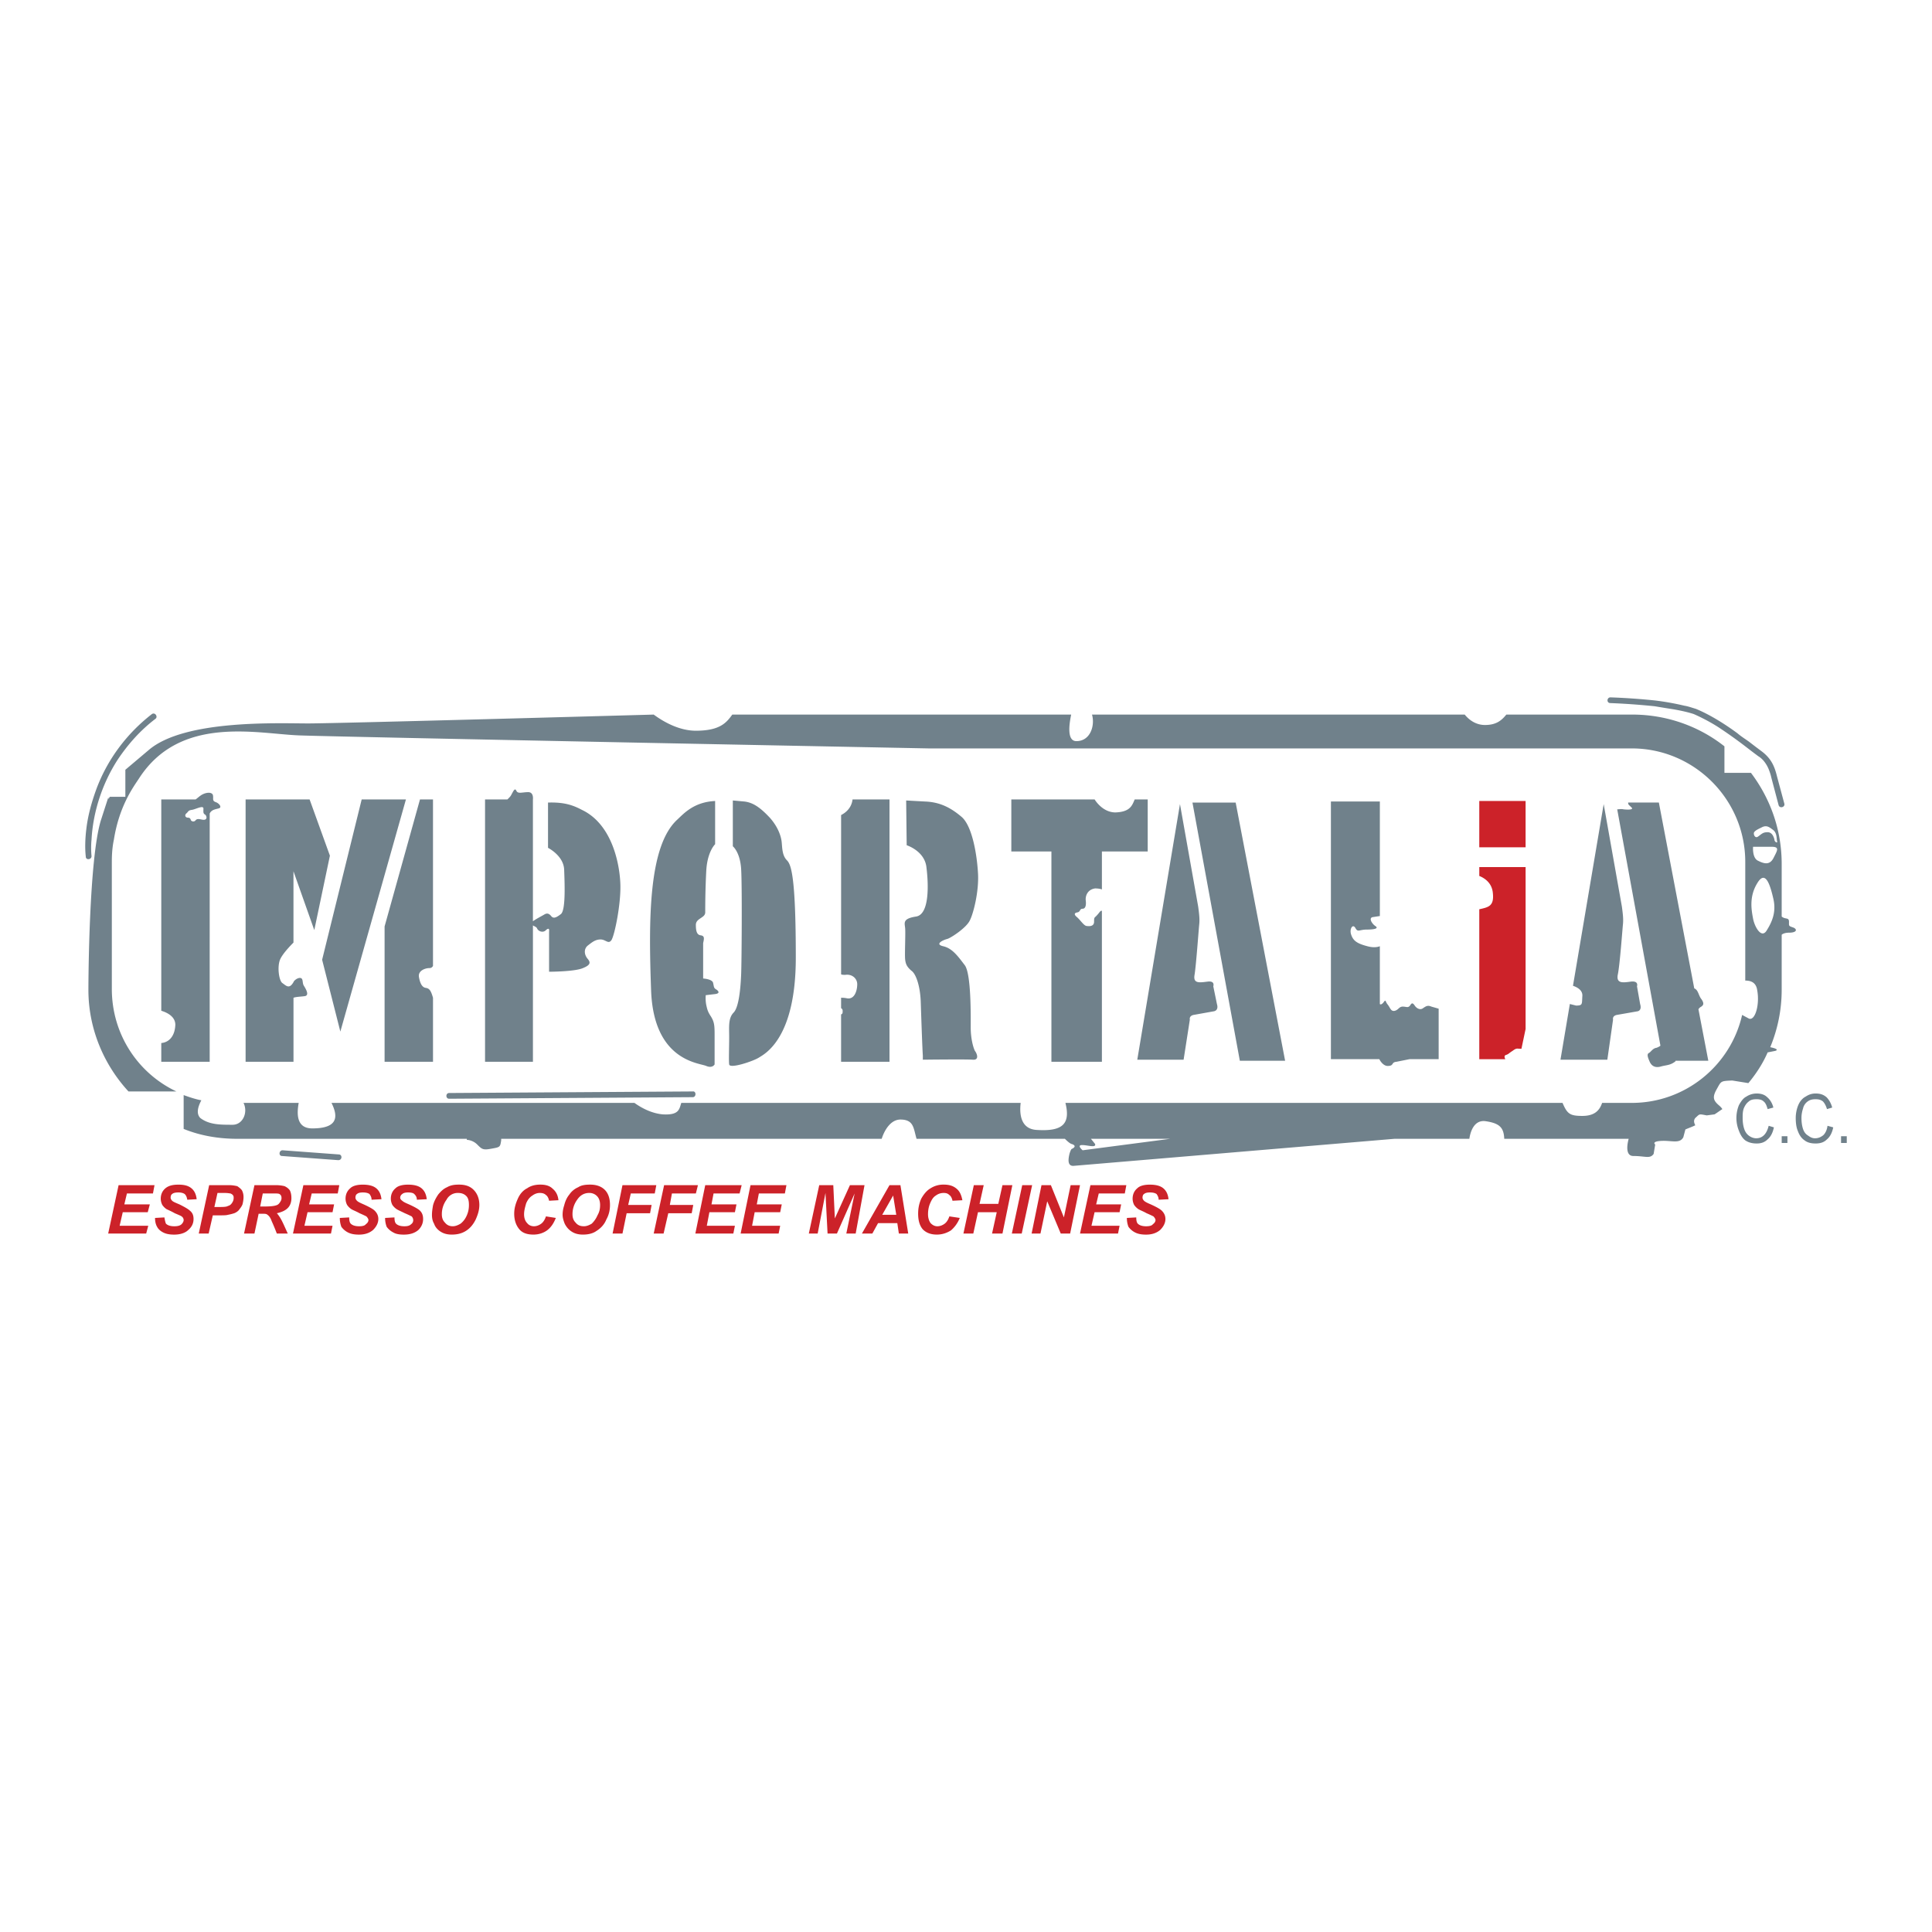 <svg xmlns="http://www.w3.org/2000/svg" width="2500" height="2500" viewBox="0 0 192.756 192.756"><g fill-rule="evenodd" clip-rule="evenodd"><path fill="#fff" d="M0 0h192.756v192.756H0V0z"/><path d="M176.461 112.321l.521.156c-.105.52-.312.935-.625 1.194-.311.312-.674.415-1.09.415-.467 0-.832-.104-1.143-.312-.26-.207-.467-.519-.623-.935a3.396 3.396 0 0 1-.26-1.298c0-.468.104-.936.26-1.299.207-.363.416-.675.727-.831a1.874 1.874 0 0 1 1.039-.312c.416 0 .779.104 1.039.363.311.261.52.624.623 1.039l-.572.155c-.104-.363-.207-.623-.414-.778-.156-.155-.416-.208-.676-.208-.363 0-.623.053-.832.26-.207.156-.363.416-.467.675-.104.312-.104.624-.104.936 0 .415.053.778.156 1.09.104.312.26.52.467.676.207.155.467.26.727.26.312 0 .572-.104.779-.312.21-.206.364-.518.468-.934zM177.76 114.035v-.675h.572v.675h-.572zM182.33 112.321l.572.156c-.104.52-.312.935-.623 1.194-.312.312-.676.415-1.143.415-.469 0-.832-.104-1.092-.312-.311-.207-.52-.519-.674-.935-.156-.363-.209-.831-.209-1.298 0-.468.104-.936.26-1.299s.416-.675.727-.831c.312-.208.625-.312.988-.312.467 0 .779.104 1.09.363.26.261.467.624.572 1.039l-.52.155c-.105-.363-.26-.623-.416-.778-.207-.155-.416-.208-.727-.208-.312 0-.572.053-.832.26a1.167 1.167 0 0 0-.416.675 2.942 2.942 0 0 0-.154.936c0 .415.051.778.154 1.09.105.312.26.52.52.676.209.155.416.26.676.26.312 0 .572-.104.832-.312.208-.206.364-.518.415-.934zM183.682 114.035v-.675h.57v.675h-.57zM165.088 70.463c.623.104 1.246.208 1.922.312.572.104 1.352.259 1.975.467.83.363 1.816.883 2.596 1.402a45.094 45.094 0 0 1 2.545 1.817l.676.52c.207.155.414.312.623.467.26.156.467.364.623.571s.311.467.414.727c.105.26.209.571.262.831l.727 2.752c.104.364.674.208.57-.156l-.727-2.701c-.26-1.09-.623-1.817-1.506-2.493l-.623-.468-.676-.519c-.363-.26-.779-.519-1.143-.831-1.193-.883-2.752-1.87-4.154-2.441-.363-.104-.779-.259-1.143-.312a26.418 26.418 0 0 0-2.908-.52 65.069 65.069 0 0 0-4.467-.312c-.363 0-.416.571 0 .571 1.455.057 2.908.161 4.414.316zM10.949 79.5c-.415.831.364-1.506-.882 2.337-1.195 3.843-1.247 16.1-1.247 16.878v.052c0 3.896 1.558 7.479 3.999 10.127h4.778c-3.843-1.817-6.44-5.712-6.44-10.23V85.991c0-.779.052-1.506.208-2.233.52-3.271 1.87-5.141 2.493-6.076 4.103-6.388 11.789-4.466 15.995-4.311 4.207.156 62.788 1.299 62.788 1.299h70.162c6.232 0 11.322 5.089 11.322 11.321v11.841c.52 0 1.09.156 1.195.986.26 1.402-.209 3.064-.832 2.805l-.676-.363c-1.143 5.038-5.66 8.776-11.01 8.776h-2.959c-.26.779-.779 1.299-1.975 1.299-1.246 0-1.506-.208-1.973-1.299h-49.598c.52 2.078-.26 2.856-2.803 2.701-1.559-.052-1.818-1.402-1.662-2.701H67.973c-.208.623-.208 1.247-1.87 1.143-1.091-.104-2.078-.623-2.805-1.143H33.073c.727 1.455.571 2.545-1.921 2.545-1.558 0-1.558-1.402-1.351-2.545h-5.505c.467.936-.052 2.182-1.091 2.182-1.246 0-2.337 0-3.22-.675-.416-.416-.26-1.091.104-1.766-.571-.104-1.194-.312-1.766-.52v3.375c1.662.676 3.479.987 5.35.987h22.903v.104s.571 0 1.039.468c.467.468.571.571 1.402.415.883-.155.883-.155.986-.831v-.155h37.964c.259-.831.883-1.922 1.869-1.922 1.351 0 1.299.883 1.61 1.922h14.801c.104.104.467.467.676.52.207.052.414.207.207.363-.207.208-.207-.052-.416.571-.156.623-.207 1.246.363 1.246l32.043-2.7h7.479c.104-.728.469-1.87 1.559-1.766 1.506.207 1.869.675 1.922 1.766h12.412c-.209.778-.26 1.714.467 1.714 1.195 0 1.662.312 2.025-.208l.156-.935s-.416-.312.623-.364c1.039-.052 1.818.312 2.182-.363l.207-.778c.363-.156.676-.261.986-.416-.104-.208-.207-.468 0-.727.469-.416.312-.416 1.143-.26l.779-.104c.26-.155.52-.363.779-.52-.053-.104-.156-.207-.26-.311-.623-.52-.779-.831-.312-1.662.469-.831.365-.831 1.559-.883l1.609.26c.779-.936 1.455-1.974 1.922-3.064l.779-.156c.416-.155-.26-.311-.52-.363a14.919 14.919 0 0 0 1.143-5.713v-5.505c.104-.104.363-.208.729-.208.83 0 .83-.363.414-.519-.467-.156-.414-.156-.414-.571 0-.468-.365-.208-.729-.52v-5.245c0-3.428-1.143-6.544-3.064-9.089h-2.648v-2.648c-2.492-1.973-5.713-3.168-9.191-3.168h-12.568c-.467.571-.986 1.039-2.129 1.039-.883 0-1.559-.467-2.025-1.039H108.95c.311 1.091-.156 2.649-1.559 2.649-.883 0-.779-1.402-.52-2.649H73.062c-.571.779-1.194 1.61-3.635 1.61-1.662 0-3.22-.883-4.207-1.61 0 0-31.523.883-34.484.883s-12.308-.415-15.892 2.648l-2.337 1.974V79.5h-1.558zm97.895 34.12h7.895l-8.725 1.143s-.623-.52-.053-.52c.572 0 1.402.312 1.299-.104l-.416-.519zM11.729 75.812c1.039-1.558 2.285-2.96 3.791-4.103.26-.208-.052-.675-.364-.467-2.544 1.974-4.466 4.57-5.557 7.53-.467 1.298-.831 2.597-.986 3.947-.104.832-.156 1.87-.052 2.752 0 .364.571.312.571-.052a8.868 8.868 0 0 1 0-1.662c.156-2.803 1.091-5.608 2.597-7.945zm33.081 33.809l24.305-.156c.363 0 .363-.623 0-.571l-24.305.156c-.363 0-.363.571 0 .571zm-16.67 5.713l5.609.415c.415 0 .415-.571.052-.571l-5.609-.415c-.364 0-.416.571-.052.571zm147.18-27.213c-.832 1.35-.572 2.701-.416 3.531.156.831.83 2.026 1.35 1.195s.986-1.818.676-3.168c-.313-1.351-.78-2.961-1.61-1.558zm-.416-3.636s-.104 1.143.52 1.402c.623.312 1.143.415 1.506-.26.363-.728.676-1.143-.156-1.143h-1.87v.001zm.52-1.039c.363-.26.467-.416.934-.416.469 0 .625.52.676.727 0 .26.363.416.26.156-.053-.26 0-.779-.363-1.091-.363-.259-.623-.519-1.092-.312-.414.208-.674.312-.83.519-.105.21.102.677.415.417z" fill="#70818b"/><path d="M20.921 81.162c.208-.416.623-.416.935-.52.312-.104 0-.519-.364-.624-.363-.155-.155-.363-.259-.727-.156-.312-.727-.208-1.09 0-.26.156-.468.363-.624.467h-3.428v21.085c.675.207 1.402.623 1.402 1.401-.052 1.247-.727 1.766-1.402 1.818v1.869h4.83V81.162zm-1.766-.364c.363-.052 1.09-.467 1.142-.156 0 .312-.052.52.156.623.156.104.259.467-.052.52-.259.052-.675-.208-.883.052-.156.207-.416.104-.467 0-.052-.156-.104-.26-.312-.26-.208 0-.363-.208-.156-.416.209-.155.157-.311.572-.363zm10.127-1.039h-4.778v26.174h4.778v-6.388c.312-.104.727-.104 1.09-.155.571-.053.104-.779-.052-1.039-.208-.312 0-.831-.468-.779-.259.052-.415.208-.519.312l-.052.104c-.416.727-.727.363-1.091.104-.363-.208-.571-1.714-.208-2.44.259-.52.883-1.195 1.298-1.61v-7.115l2.077 5.869 1.558-7.426-2.025-5.609h-1.608v-.002zm11.218 0h-4.414l-3.947 15.996 1.818 7.167L40.5 79.759zm10.126 0h-2.233v26.174h4.778V92.327c.156.104.364.156.416.312.156.312.571.416.831.208.208-.208.416-.312.364.104v3.999s2.544 0 3.375-.363c.779-.312.779-.571.467-.935-.312-.364-.415-.935 0-1.299.467-.363.779-.623 1.298-.623.52 0 .779.52 1.09.052.312-.52.935-3.531.883-5.505-.052-1.974-.779-6.024-3.843-7.479-.883-.467-1.766-.779-3.376-.727v4.518s1.559.779 1.61 2.182c.052 1.402.156 3.999-.312 4.414-.52.416-.779.467-.987.208-.208-.26-.416-.312-.675-.156s-.779.415-1.143.675V79.759s.104-.727-.467-.727c-.623 0-1.039.208-1.194-.156-.156-.312-.312.104-.519.467-.051.105-.206.261-.363.416zM43.2 99.546c-.208-.728-.363-.935-.727-.986-.363-.053-.571-.468-.675-1.091-.104-.623.624-.883 1.039-.883.156 0 .26-.053.363-.208V79.759h-1.298l-3.531 12.672v13.502h4.83v-6.387H43.2zm28.148-19.631v4.311s-.779.727-.883 2.648c-.104 1.974-.104 3.584-.104 4.155 0 .571-.935.571-.935 1.247 0 .623.104.986.467 1.039.416.052.364.312.26.779v3.531s.883.053.987.416c.104.415.052.52.312.675.259.156.416.416-.156.468l-.883.104s-.052.468.052.986c.104.468.156.676.467 1.143.312.52.364.831.364 1.767v3.012s-.208.415-.831.156c-.675-.312-5.245-.468-5.505-7.531-.26-7.114-.26-14.385 2.597-17.034.675-.625 1.662-1.768 3.791-1.872zm1.766-.052v4.57s.728.571.831 2.285c.104 1.714.052 9.245 0 10.491-.052 1.246-.208 3.323-.779 3.843-.52.571-.416 1.402-.416 2.441 0 .986-.052 2.285 0 2.7.052.468 2.389-.312 2.96-.675.571-.363 3.687-1.87 3.687-9.972s-.467-9.296-.883-9.711c-.467-.467-.467-1.194-.52-1.766-.052-.624-.363-1.558-1.194-2.493-.883-.935-1.61-1.506-2.545-1.61l-1.141-.103zm11.945-.104c-.104.883-.727 1.35-1.142 1.558v15.892c.104.052.259.052.415.052.675-.104 1.194.363 1.194.935 0 .623-.26 1.559-1.039 1.402-.259-.052-.416-.052-.571-.052v1.039a.284.284 0 0 1 .155.26c0 .207 0 .312-.155.363v4.726h4.83V79.759h-3.687zm5.349.104l.052 4.466s1.818.571 1.974 2.233c.208 1.662.312 4.674-1.039 4.882-1.35.208-1.143.623-1.09 1.143.052.519-.052 2.597 0 3.116.052.52.208.779.623 1.143.467.312.883 1.558.935 3.116.052 1.558.156 4.622.208 5.349v.415s4.362-.052 4.985 0c.676.053.416-.623.209-.883-.156-.311-.417-1.194-.417-2.337 0-1.142.053-5.245-.571-6.18-.675-.883-1.247-1.714-2.181-1.921-.883-.208 0-.624.416-.727.363-.104 1.87-1.091 2.233-1.818.364-.675.936-2.909.831-4.726-.104-1.87-.57-4.674-1.609-5.609-1.091-.935-2.181-1.506-3.687-1.558l-1.872-.104zm19.528 11.01c-.156-.052-.26.208-.469.416-.26.312-.311.156-.311.675 0 .467-.467.467-.779.415-.26-.052-.623-.623-.936-.883-.311-.259-.26-.415.053-.467.312-.052.207-.364.52-.364.311 0 .363-.415.311-.831-.051-.416.156-1.09.936-1.195.312 0 .572.052.676.104v-3.792h4.57v-5.193h-1.299c-.26.624-.467 1.247-1.922 1.298-.986 0-1.713-.727-2.078-1.298h-8.309v5.193h4v20.981h5.037V90.873zm7.789-10.646l-4.258 25.499h4.621l.623-3.998s-.104-.363.365-.468l2.025-.363s.518-.052.311-.728l-.363-1.766s.207-.571-.57-.467c-.832.104-1.455.207-1.299-.676.156-.935.414-4.57.467-5.037.053-.52 0-.987-.104-1.766l-1.818-10.23zm1.246-.156h4.311l4.934 25.759h-4.518l-4.727-25.759zm24.564 20.566l-.727-.208c-.363-.156-.52-.052-.83.156-.26.207-.623.052-.832-.26-.207-.312-.311-.26-.467 0-.207.26-.363.104-.727.104s-.416.312-.779.416c-.416.104-.467-.312-.727-.624s-.156-.571-.416-.207c-.26.312-.363.155-.363.155v-5.764c-.26.104-.676.156-1.246 0-.988-.26-1.402-.52-1.611-1.143-.207-.571.156-1.143.416-.675.26.467.363.156 1.143.156.727 0 1.246-.104.832-.364-.365-.26-.676-.831-.209-.883l.676-.104V79.967h-4.883v25.707h4.83c.156.312.469.676.832.676.674 0 .311-.364.883-.416l1.297-.26h2.908v-5.037zm18.904-20.566c0 .208.053.208.312.467.311.26-.312.26-.779.208-.207-.052-.467 0-.623 0l4.311 23.578c-.104.104-.26.155-.363.208-.416.052-.572.415-.779.519-.209.104-.156.363.051.831.209.52.625.676 1.143.52.572-.156.936-.104 1.455-.52v-.052h3.271l-.986-5.142c.051-.052.104-.156.207-.208.26-.155.416-.312.104-.778-.311-.364-.311-.936-.727-1.091l-3.531-18.541h-3.066v.001zm-5.503 18.281c.467.155.986.467.934 1.039-.051.778.053.935-.623.935l-.623-.156-.936 5.557h4.676l.57-3.998s-.104-.363.363-.468l2.078-.363s.467-.052.26-.728l-.312-1.766s.209-.571-.623-.467c-.779.104-1.453.207-1.297-.676.207-.935.467-4.57.518-5.037.053-.52 0-.987-.104-1.766L160 80.227l-3.064 18.125z" fill="#70818b"/><path fill="#cc2229" d="M10.793 123.072l1.04-4.83h3.583l-.156.831h-2.597l-.259 1.09h2.545l-.208.779h-2.493l-.312 1.351h2.856l-.207.779h-3.792zM15.468 121.514l.935-.052c.052.312.104.52.155.623.156.156.416.26.831.26.312 0 .571-.052.727-.207.104-.104.208-.26.208-.416a.448.448 0 0 0-.208-.363c-.052-.053-.312-.156-.675-.312-.364-.207-.624-.311-.832-.415a1.59 1.59 0 0 1-.415-.415 1.385 1.385 0 0 1-.156-.624c0-.415.156-.778.467-1.038s.727-.363 1.298-.363c.572 0 .987.104 1.298.363s.467.623.52 1.091l-.935.052c-.052-.26-.104-.416-.26-.571-.156-.104-.364-.156-.624-.156-.312 0-.519.052-.623.156-.104.052-.156.208-.156.363 0 .104.052.208.156.312.104.104.363.208.727.363.52.26.883.468 1.039.624.26.207.364.467.364.831 0 .415-.156.778-.52 1.09-.312.312-.831.468-1.402.468-.415 0-.779-.052-1.091-.208-.312-.155-.519-.363-.623-.571-.153-.261-.205-.574-.205-.885zM20.817 123.072h-.987l1.039-4.83h1.974c.312 0 .623.052.831.104.156.104.363.26.467.416.104.207.156.415.156.675s-.052.52-.104.727c-.104.26-.26.416-.364.572a1.24 1.24 0 0 1-.467.311 5.197 5.197 0 0 1-.624.156c-.156.052-.467.052-.882.052h-.624l-.415 1.817zm.571-2.649h.312c.52 0 .883 0 1.039-.104.208-.052.312-.156.416-.312s.156-.312.156-.468c0-.104 0-.207-.052-.26-.052-.104-.156-.155-.26-.207-.052 0-.26-.053-.623-.053H21.7l-.312 1.404zM25.387 123.072h-1.039l1.039-4.83h2.129c.363 0 .675.052.882.104.208.104.364.208.52.416.104.207.156.467.156.778 0 .364-.104.728-.364.987-.259.26-.623.415-1.09.519.104.104.208.26.312.416.26.416.467.935.779 1.61h-1.09c-.104-.26-.259-.676-.519-1.247-.104-.312-.26-.52-.416-.623-.104-.104-.259-.104-.467-.104h-.415l-.417 1.974zm.571-2.701h.519c.519 0 .883-.052 1.039-.104.208-.052.312-.155.415-.312.104-.156.156-.26.156-.416 0-.207-.052-.312-.208-.415-.104-.052-.26-.052-.571-.052h-1.091l-.259 1.299zM29.23 123.072l1.039-4.83h3.583l-.155.831H31.1l-.26 1.09h2.493l-.156.779h-2.493l-.311 1.351h2.804l-.156.779H29.23zM33.904 121.514l.935-.052c0 .312.052.52.156.623.156.156.416.26.831.26.312 0 .571-.052.675-.207.156-.104.259-.26.259-.416 0-.104-.104-.26-.208-.363a11.194 11.194 0 0 0-.675-.312c-.363-.207-.675-.311-.831-.415a1.575 1.575 0 0 1-.415-.415 1.385 1.385 0 0 1-.156-.624c0-.415.156-.778.467-1.038.26-.26.727-.363 1.247-.363.571 0 1.039.104 1.35.363s.467.623.52 1.091l-.987.052c0-.26-.104-.416-.208-.571-.156-.104-.363-.156-.675-.156-.26 0-.467.052-.572.156-.104.052-.155.208-.155.363 0 .104.052.208.155.312.104.104.312.208.675.363.571.26.935.468 1.09.624.208.207.364.467.364.831 0 .415-.208.778-.52 1.09-.364.312-.831.468-1.402.468-.416 0-.779-.052-1.091-.208a1.862 1.862 0 0 1-.675-.571 2.485 2.485 0 0 1-.154-.885zM38.422 121.514l.935-.052c0 .312.052.52.156.623.156.156.415.26.831.26.312 0 .52-.052.675-.207a.473.473 0 0 0 .208-.416.557.557 0 0 0-.156-.363 11.194 11.194 0 0 0-.675-.312c-.416-.207-.675-.311-.831-.415a1.594 1.594 0 0 1-.416-.415 1.385 1.385 0 0 1-.156-.624c0-.415.156-.778.467-1.038.26-.26.727-.363 1.247-.363.571 0 1.039.104 1.35.363.312.26.467.623.52 1.091l-.987.052c0-.26-.104-.416-.26-.571-.104-.104-.312-.156-.623-.156-.26 0-.468.052-.571.156a.437.437 0 0 0-.208.363c0 .104.052.208.208.312.104.104.312.208.675.363.572.26.935.468 1.091.624.208.207.312.467.312.831 0 .415-.156.778-.467 1.09-.363.312-.831.468-1.454.468-.416 0-.779-.052-1.039-.208a1.854 1.854 0 0 1-.675-.571 2.421 2.421 0 0 1-.157-.885zM43.097 121.202c0-.312.052-.623.104-.935.104-.415.312-.779.52-1.091.259-.312.519-.571.883-.727.363-.208.727-.26 1.195-.26.623 0 1.09.155 1.454.52.364.363.572.882.572 1.506 0 .52-.156.986-.364 1.454-.259.519-.571.883-.986 1.143s-.883.363-1.402.363c-.467 0-.831-.104-1.143-.312s-.519-.468-.623-.779c-.159-.259-.21-.57-.21-.882zm.986-.052c0 .363.104.623.312.831.208.26.467.363.779.363.259 0 .519-.104.779-.26.26-.207.468-.467.624-.831.156-.363.208-.675.208-1.038s-.052-.676-.26-.883c-.208-.208-.467-.312-.831-.312a1.25 1.25 0 0 0-1.143.676 2.429 2.429 0 0 0-.468 1.454zM54.47 121.358l.986.155c-.208.52-.467.935-.883 1.246-.363.26-.831.416-1.35.416-.624 0-1.091-.156-1.402-.52s-.519-.883-.519-1.558c0-.571.155-1.039.363-1.507.208-.467.519-.83.935-1.038.364-.26.831-.363 1.298-.363.52 0 .935.104 1.247.415.312.26.519.623.571 1.143l-.935.052c-.052-.26-.156-.467-.312-.571-.156-.155-.364-.208-.624-.208s-.519.104-.727.26c-.26.156-.468.416-.623.779-.104.363-.208.728-.208 1.091s.104.675.312.883c.156.208.416.312.675.312s.52-.104.727-.26c.209-.155.365-.415.469-.727zM56.131 121.202c0-.312.053-.623.156-.935.104-.415.26-.779.52-1.091.208-.312.519-.571.883-.727.312-.208.727-.26 1.194-.26.571 0 1.091.155 1.454.52.363.363.52.882.52 1.506 0 .52-.104.986-.364 1.454-.208.519-.571.883-.987 1.143-.363.26-.831.363-1.35.363-.467 0-.831-.104-1.143-.312s-.519-.468-.675-.779c-.103-.259-.208-.57-.208-.882zm.988-.052c0 .363.104.623.312.831.208.26.467.363.831.363.259 0 .519-.104.779-.26.208-.207.416-.467.571-.831.208-.363.26-.675.26-1.038s-.104-.676-.312-.883a1.056 1.056 0 0 0-.779-.312c-.467 0-.883.208-1.194.676a2.422 2.422 0 0 0-.468 1.454zM61.118 123.072l.986-4.83h3.376l-.156.831h-2.389l-.26 1.143h2.337l-.155.83H62.52l-.416 2.026h-.986zM65.22 123.072l1.039-4.83h3.375l-.207.831h-2.389l-.208 1.143h2.337l-.156.83h-2.337l-.467 2.026h-.987zM69.375 123.072l.987-4.83h3.635l-.208.831h-2.597l-.207 1.09h2.493l-.156.779h-2.545l-.259 1.351h2.804l-.156.779h-3.791zM73.893 123.072l.987-4.83h3.583l-.156.831h-2.596l-.208 1.09h2.493l-.156.779h-2.545l-.259 1.351h2.804l-.156.779h-3.791zM83.5 123.072h-.934l-.208-4.051-.779 4.051h-.883l1.039-4.83h1.402l.156 3.323 1.506-3.323h1.454l-.882 4.83h-.935l.83-3.999-1.766 3.999zM89.525 122.033h-1.921l-.571 1.039h-1.039l2.752-4.83h1.09l.779 4.83h-.935l-.155-1.039zm-.104-.831l-.312-1.922-1.091 1.922h1.403zM94.718 121.358l1.039.155c-.208.52-.52.935-.883 1.246-.415.26-.882.416-1.402.416-.571 0-1.039-.156-1.402-.52-.312-.363-.467-.883-.467-1.558 0-.571.104-1.039.312-1.507.259-.467.571-.83.935-1.038a2.34 2.34 0 0 1 1.298-.363c.52 0 .935.104 1.299.415.312.26.467.623.571 1.143l-.988.053c-.052-.26-.156-.467-.312-.571-.156-.155-.312-.208-.571-.208-.312 0-.571.104-.779.26-.26.156-.416.416-.571.779s-.208.728-.208 1.091.104.675.26.883c.208.208.415.312.675.312s.52-.104.727-.26c.208-.156.364-.416.467-.728zM99.445 120.942h-1.871l-.467 2.13h-.986l1.039-4.83h.986l-.416 1.87h1.87l.416-1.87h.986l-.986 4.83h-1.039l.468-2.13zM100.951 123.072l1.037-4.83h.989l-1.039 4.83h-.987zM106.768 123.072h-.936l-1.35-3.219-.675 3.219h-.883l.986-4.83h.936l1.299 3.22.673-3.22h.936l-.986 4.83zM107.754 123.072l1.039-4.83h3.582l-.154.831h-2.598l-.26 1.09h2.494l-.156.779h-2.494l-.311 1.351h2.805l-.156.779h-3.791zM112.428 121.514l.936-.052c0 .312.051.52.154.623.156.156.416.26.832.26.311 0 .57-.052.676-.207.154-.104.26-.26.26-.416 0-.104-.105-.26-.209-.363a10.73 10.73 0 0 0-.676-.312c-.363-.207-.674-.311-.83-.415a1.61 1.61 0 0 1-.416-.415 1.382 1.382 0 0 1-.154-.624c0-.415.154-.778.467-1.038.26-.26.727-.363 1.246-.363.572 0 1.039.104 1.35.363.312.26.469.623.52 1.091l-.986.052c0-.26-.104-.416-.207-.571-.156-.104-.363-.156-.676-.156-.26 0-.467.052-.572.156-.104.052-.154.208-.154.363 0 .104.051.208.154.312.105.104.312.208.676.363.572.26.936.468 1.092.624.207.207.363.467.363.831 0 .415-.209.778-.52 1.09-.363.312-.832.468-1.402.468-.416 0-.779-.052-1.09-.208a1.866 1.866 0 0 1-.676-.571 2.4 2.4 0 0 1-.158-.885zM152.209 79.915h-4.621v4.622h4.621v-4.622zm-4.621 7.479c.518.208 1.246.675 1.35 1.662.156 1.35-.416 1.454-1.35 1.662v14.957h2.596c-.104-.208-.104-.363.053-.415.311-.104.258-.156.674-.416.416-.311.416-.207.883-.207l.416-1.974V86.511h-4.621v.883h-.001z"/></g></svg>